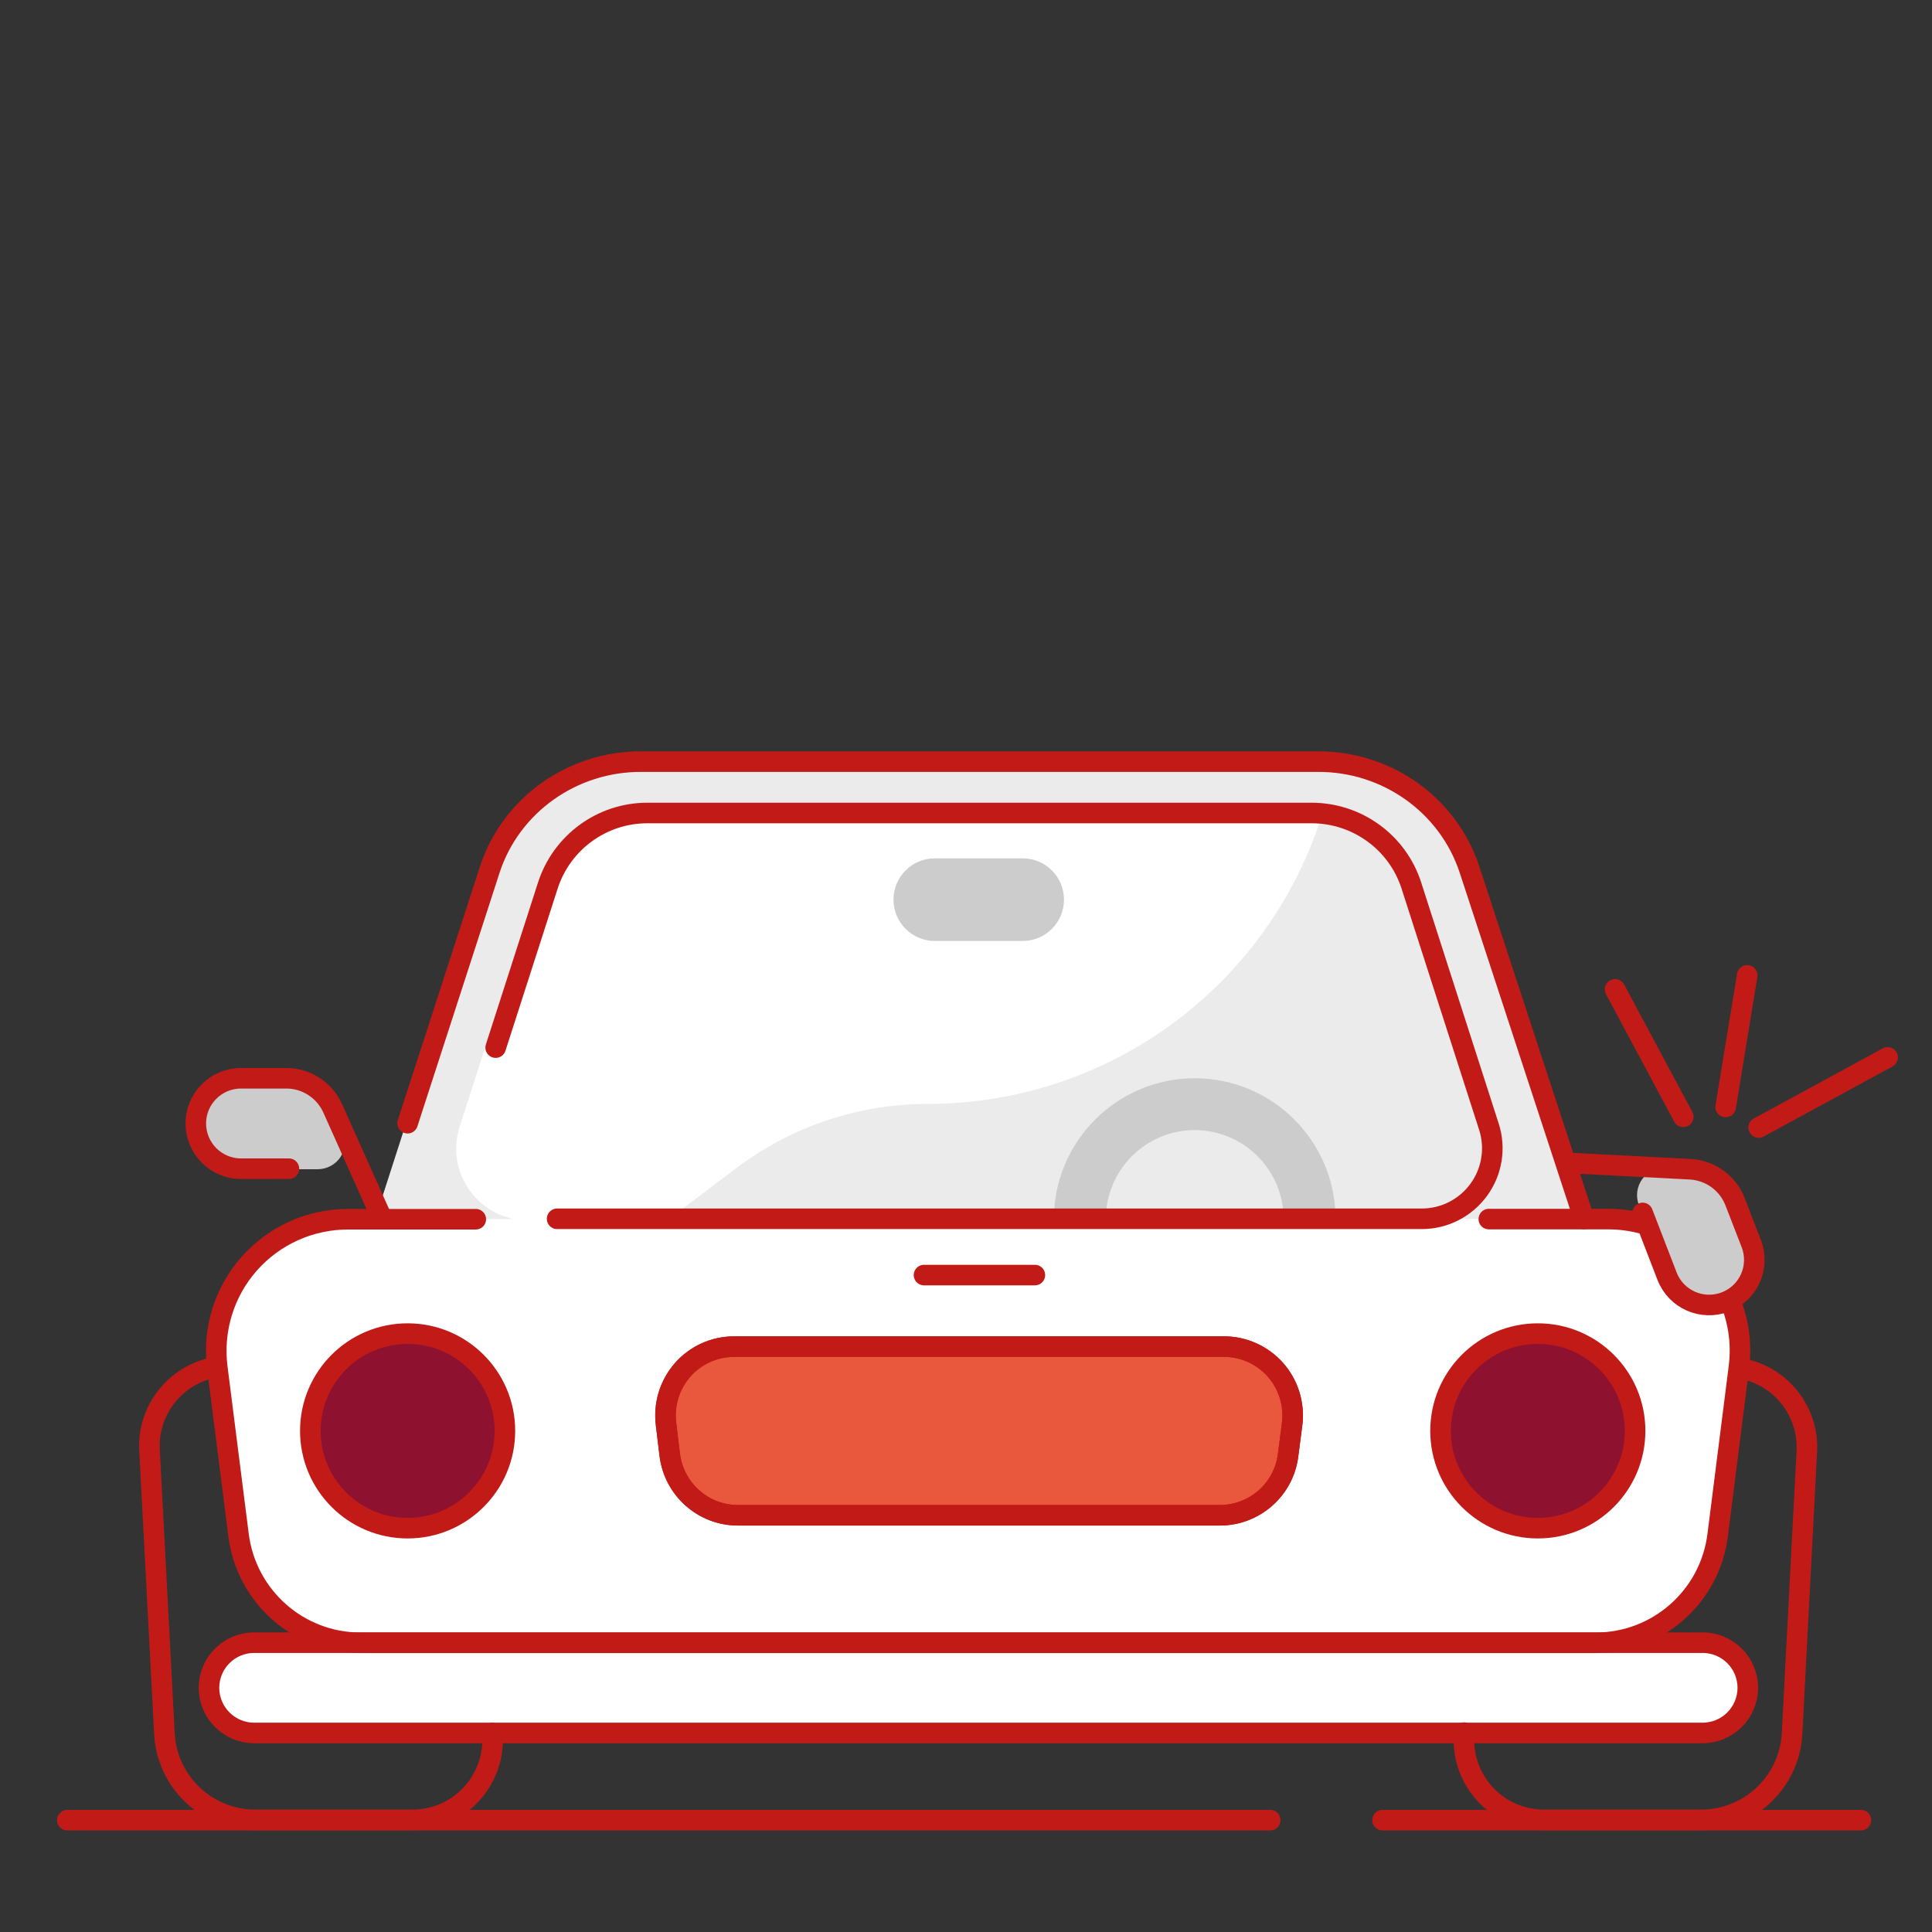 <svg width="120" height="120" viewBox="0 0 120 120" fill="none" xmlns="http://www.w3.org/2000/svg">
<rect x="0" y="0" width="120" height="120" fill="#333333" stroke="none"/>
<g clip-path="url(#clip0_268_92)">
<path d="M104.55 69.364L100.315 61.452" stroke="#C21B17" stroke-width="1.277" stroke-linecap="round" stroke-linejoin="round"/>
<path d="M117.244 65.677L109.236 70.033" stroke="#C21B17" stroke-width="1.277" stroke-linecap="round" stroke-linejoin="round"/>
<path d="M107.184 68.755L108.523 60.583" stroke="#C21B17" stroke-width="1.277" stroke-linecap="round" stroke-linejoin="round"/>
<path d="M23.275 75.806L30.604 53.966C31.969 49.975 35.864 47.28 40.229 47.306H80.649C85.022 47.289 88.909 49.975 90.274 53.966L97.655 75.806H23.275Z" fill="white"/>
<path d="M90.526 53.67C89.439 50.28 86.623 47.828 83.249 47.089L82.067 50.758C78.65 61.365 68.773 68.564 57.627 68.564C53.34 68.564 49.167 69.964 45.742 72.546L41.42 75.806H97.647L90.518 53.67H90.526Z" fill="#EBEBEB"/>
<path d="M98.394 75.806L91.265 53.67C89.952 49.602 86.161 46.837 81.884 46.837H39.785C35.508 46.837 31.717 49.602 30.404 53.67L23.275 75.806L25.083 79.354L37.89 75.806H32.804C29.778 75.806 27.622 72.859 28.552 69.972L33.482 54.67C34.36 51.932 36.908 50.08 39.785 50.08H81.884C84.753 50.08 87.3 51.932 88.178 54.67L91.987 66.503L93.108 69.981C94.038 72.868 91.891 75.815 88.857 75.815H78.284V79.258H96.882V75.972L98.386 75.815L98.394 75.806Z" fill="#EBEBEB"/>
<path d="M15.78 102.029H105.75C107.298 102.029 108.558 103.281 108.558 104.837C108.558 106.385 107.306 107.645 105.75 107.645H15.78C14.233 107.645 12.972 106.393 12.972 104.837C12.972 103.289 14.224 102.029 15.78 102.029Z" fill="white"/>
<path d="M71.65 75.719H21.631C19.284 75.719 17.05 76.719 15.502 78.476C13.954 80.232 13.224 82.571 13.511 84.901L14.832 95.325C15.302 99.151 18.554 102.029 22.414 102.029H99.133C102.994 102.029 106.237 99.151 106.715 95.325L108.036 84.892C108.323 82.571 107.602 80.232 106.054 78.476C104.506 76.719 102.272 75.711 99.933 75.711H71.668V75.728L71.65 75.719Z" fill="white"/>
<path d="M21.275 70.198L20.666 68.877C20.153 67.738 19.023 67.008 17.78 67.008H14.971C13.424 67.008 12.163 68.26 12.163 69.816C12.163 71.364 13.415 72.624 14.971 72.624H19.718C20.301 72.624 20.849 72.337 21.162 71.842C21.475 71.346 21.518 70.729 21.266 70.198H21.275Z" fill="#CCCCCC"/>
<path d="M95.517 94.917C98.854 94.917 101.559 92.211 101.559 88.874C101.559 85.537 98.854 82.832 95.517 82.832C92.18 82.832 89.474 85.537 89.474 88.874C89.474 92.211 92.18 94.917 95.517 94.917Z" fill="#8E1230"/>
<path d="M25.318 94.917C28.655 94.917 31.361 92.211 31.361 88.874C31.361 85.537 28.655 82.832 25.318 82.832C21.981 82.832 19.275 85.537 19.275 88.874C19.275 92.211 21.981 94.917 25.318 94.917Z" fill="#8E1230"/>
<path d="M58.061 53.314H63.522C64.939 53.314 66.086 54.462 66.086 55.879C66.086 57.296 64.939 58.444 63.522 58.444H58.061C56.644 58.444 55.497 57.296 55.497 55.879C55.497 54.462 56.644 53.314 58.061 53.314Z" fill="#CCCCCC"/>
<path d="M75.754 94.117H45.837C43.689 94.117 41.881 92.517 41.602 90.387L41.368 88.439C41.22 87.222 41.594 86.005 42.402 85.083C43.211 84.162 44.376 83.64 45.602 83.64H76.023C77.249 83.64 78.414 84.17 79.223 85.083C80.032 86.005 80.405 87.222 80.258 88.439L80.005 90.387C79.736 92.526 77.91 94.117 75.763 94.117H75.754Z" fill="#E9573D"/>
<path d="M74.18 70.19C75.65 70.19 77.058 70.764 78.102 71.807C79.145 72.842 79.728 74.25 79.728 75.719H82.953C82.953 70.885 79.032 66.973 74.207 66.973C69.381 66.973 65.46 70.894 65.46 75.719H68.686C68.686 72.676 71.146 70.207 74.189 70.19H74.18Z" fill="#CCCCCC"/>
<path d="M4.182 113.053H78.893" stroke="#C21B17" stroke-width="1.277" stroke-linecap="round" stroke-linejoin="round"/>
<path d="M92.473 75.719H99.907C102.246 75.719 104.48 76.728 106.028 78.484C107.575 80.24 108.306 82.579 108.01 84.901L106.689 95.334C106.219 99.159 102.967 102.037 99.107 102.037H22.396C18.536 102.037 15.293 99.159 14.815 95.334L13.493 84.909C13.207 82.579 13.928 80.24 15.484 78.484C17.041 76.728 19.275 75.728 21.614 75.728H29.552" stroke="#C21B17" stroke-width="1.277" stroke-linecap="round" stroke-linejoin="round"/>
<path d="M85.874 113.053H115.583" stroke="#C21B17" stroke-width="1.277" stroke-linecap="round" stroke-linejoin="round"/>
<path d="M75.754 94.117H45.837C43.689 94.117 41.881 92.517 41.602 90.387L41.368 88.439C41.22 87.222 41.594 86.005 42.402 85.083C43.211 84.162 44.376 83.64 45.602 83.64H76.023C77.249 83.64 78.414 84.17 79.223 85.083C80.032 86.005 80.405 87.222 80.258 88.439L80.005 90.387C79.736 92.526 77.91 94.117 75.763 94.117H75.754Z" stroke="#C21B17" stroke-width="1.277" stroke-linecap="round" stroke-linejoin="round"/>
<path d="M25.318 69.764L30.422 54.01C31.734 49.993 35.56 47.28 39.855 47.306H81.84C86.135 47.28 89.952 49.993 91.273 54.01L98.385 75.711" stroke="#C21B17" stroke-width="1.277" stroke-linecap="round" stroke-linejoin="round"/>
<path d="M30.787 65.069L34.03 54.992C34.899 52.314 37.394 50.497 40.203 50.497H81.466C84.283 50.497 86.787 52.306 87.657 54.983L91.386 66.582L92.482 69.99C92.908 71.32 92.673 72.772 91.847 73.902C91.021 75.033 89.709 75.702 88.309 75.702H34.603" stroke="#C21B17" stroke-width="1.277" stroke-linecap="round" stroke-linejoin="round"/>
<path d="M105.75 102.029H15.789C14.238 102.029 12.981 103.284 12.981 104.833C12.981 106.381 14.238 107.637 15.789 107.637H105.75C107.301 107.637 108.558 106.381 108.558 104.833C108.558 103.284 107.301 102.029 105.75 102.029Z" stroke="#C21B17" stroke-width="1.277" stroke-linecap="round" stroke-linejoin="round"/>
<path d="M23.744 75.719L20.666 68.842C20.153 67.703 19.023 66.973 17.78 66.973H14.971C13.424 66.973 12.163 68.225 12.163 69.781C12.163 71.329 13.415 72.59 14.971 72.59H17.945" stroke="#C21B17" stroke-width="1.277" stroke-linecap="round" stroke-linejoin="round"/>
<path d="M57.392 79.197H64.278" stroke="#C21B17" stroke-width="1.277" stroke-linecap="round" stroke-linejoin="round"/>
<path d="M108.08 84.988C110.618 85.414 112.418 87.709 112.218 90.283L111.305 107.741C111.114 110.697 108.679 113.001 105.723 113.036H95.96C94.577 113.053 93.247 112.497 92.291 111.488C91.334 110.48 90.847 109.123 90.934 107.741V107.619" stroke="#C21B17" stroke-width="1.277" stroke-linecap="round" stroke-linejoin="round"/>
<path d="M30.587 107.637V107.741C30.674 109.123 30.187 110.48 29.23 111.488C28.274 112.497 26.944 113.053 25.561 113.036H15.797C12.841 113.01 10.407 110.697 10.216 107.741L9.294 90.204C9.094 87.631 10.894 85.335 13.432 84.909" stroke="#C21B17" stroke-width="1.277" stroke-linecap="round" stroke-linejoin="round"/>
<path d="M95.517 94.917C98.854 94.917 101.559 92.211 101.559 88.874C101.559 85.537 98.854 82.832 95.517 82.832C92.18 82.832 89.474 85.537 89.474 88.874C89.474 92.211 92.18 94.917 95.517 94.917Z" stroke="#C21B17" stroke-width="1.277" stroke-linecap="round" stroke-linejoin="round"/>
<path d="M25.318 94.917C28.655 94.917 31.361 92.211 31.361 88.874C31.361 85.537 28.655 82.832 25.318 82.832C21.981 82.832 19.275 85.537 19.275 88.874C19.275 92.211 21.981 94.917 25.318 94.917Z" stroke="#C21B17" stroke-width="1.277" stroke-linecap="round" stroke-linejoin="round"/>
<path d="M75.754 94.117H45.837C43.689 94.117 41.881 92.517 41.602 90.387L41.368 88.439C41.22 87.222 41.594 86.005 42.402 85.083C43.211 84.162 44.376 83.64 45.602 83.64H76.023C77.249 83.64 78.414 84.17 79.223 85.083C80.032 86.005 80.405 87.222 80.258 88.439L80.005 90.387C79.736 92.526 77.91 94.117 75.763 94.117H75.754Z" stroke="#C21B17" stroke-width="1.277" stroke-linecap="round" stroke-linejoin="round"/>
<path d="M103.498 72.555L104.95 72.642C106.194 72.711 107.281 73.494 107.733 74.659L108.741 77.258C109.298 78.702 108.585 80.328 107.133 80.884C105.689 81.44 104.064 80.727 103.507 79.275L101.794 74.85C101.586 74.311 101.664 73.694 102.012 73.224C102.359 72.755 102.916 72.502 103.498 72.546V72.555Z" fill="#CCCCCC"/>
<path d="M97.455 72.233L104.984 72.624C106.228 72.694 107.315 73.476 107.767 74.641L108.775 77.241C109.332 78.684 108.619 80.31 107.167 80.867C105.723 81.423 104.098 80.71 103.541 79.258L102.028 75.337" stroke="#C21B17" stroke-width="1.277" stroke-linecap="round" stroke-linejoin="round"/>
</g>
<defs>
<clipPath id="clip0_268_92">
<rect width="120" height="120" fill="white"/>
</clipPath>
</defs>
</svg>
